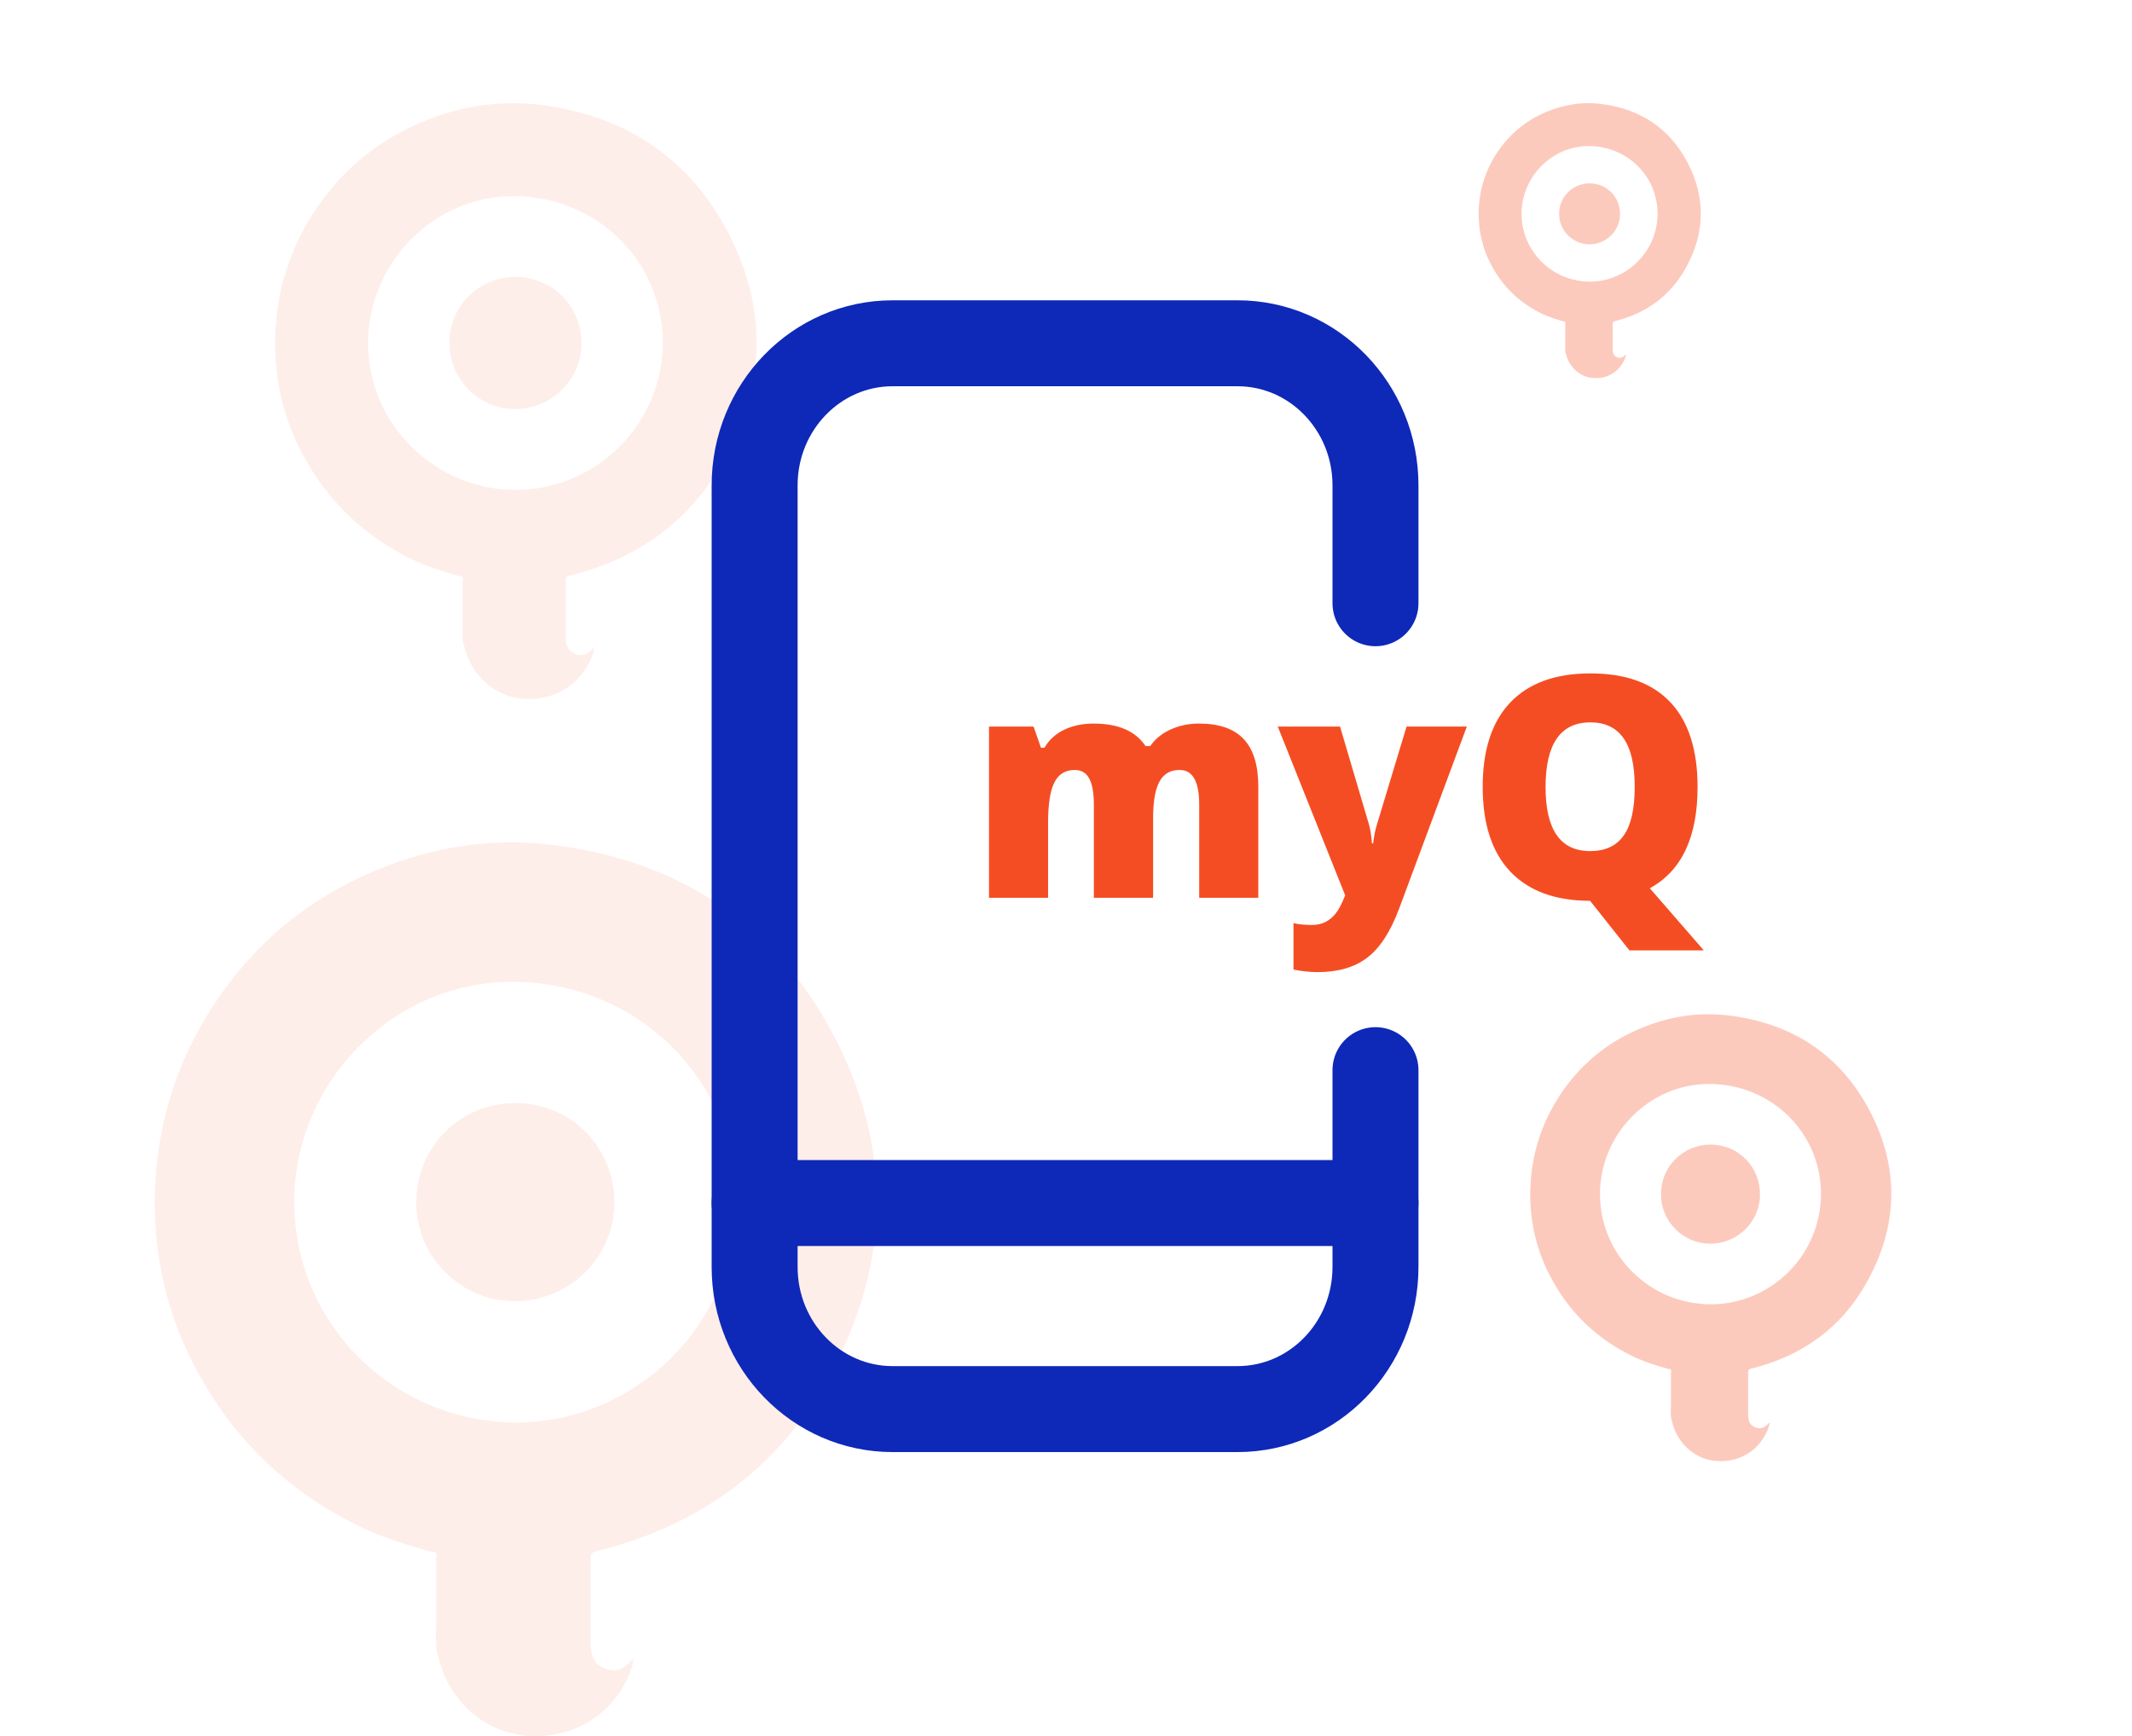 <svg width="124" height="101" viewBox="0 0 124 101" fill="none" xmlns="http://www.w3.org/2000/svg">
<g opacity="0.1">
<path d="M26.721 33.516C25.852 33.274 25.007 33.007 24.186 32.643C21.216 31.262 18.995 29.129 17.522 26.268C16.46 24.232 15.977 22.05 16.001 19.772C16.049 17.105 16.773 14.657 18.222 12.403C19.767 10.003 21.868 8.233 24.5 7.118C26.793 6.149 29.159 5.785 31.622 6.124C36.451 6.779 40.097 9.227 42.342 13.518C44.612 17.857 44.539 22.317 42.197 26.608C40.242 30.244 37.151 32.498 33.119 33.492C32.95 33.54 32.902 33.589 32.902 33.758C32.902 34.849 32.902 35.964 32.902 37.055C32.902 37.589 33.071 37.904 33.481 38.049C33.867 38.194 34.206 38.073 34.544 37.661C34.568 37.807 34.519 37.952 34.399 38.267C33.699 39.916 32.129 40.812 30.343 40.643C28.701 40.473 27.349 39.213 26.986 37.54C26.986 37.492 26.962 37.443 26.938 37.419C26.89 37.055 26.89 36.692 26.914 36.304C26.914 35.455 26.914 34.583 26.914 33.734C26.962 33.589 26.914 33.492 26.721 33.516ZM38.551 19.917C38.527 15.166 34.688 11.409 29.86 11.409C25.224 11.409 21.385 15.311 21.409 19.99C21.433 24.692 25.296 28.547 30.125 28.498C34.664 28.426 38.527 24.741 38.551 19.917Z" fill="#F54D23"/>
<path d="M26.142 19.942C26.142 17.784 27.88 16.087 30.029 16.112C32.178 16.136 33.844 17.857 33.82 20.014C33.796 22.099 32.081 23.796 29.957 23.796C27.856 23.796 26.118 22.05 26.142 19.942Z" fill="#F54D23"/>
</g>
<g opacity="0.3">
<path d="M97.041 79.637C96.389 79.455 95.755 79.255 95.139 78.983C92.912 77.946 91.246 76.346 90.141 74.201C89.345 72.674 88.983 71.038 89.001 69.329C89.037 67.329 89.58 65.493 90.667 63.802C91.826 62.002 93.401 60.675 95.375 59.839C97.095 59.111 98.87 58.839 100.717 59.093C104.338 59.584 107.073 61.42 108.757 64.638C110.459 67.892 110.404 71.238 108.648 74.456C107.181 77.183 104.863 78.874 101.839 79.619C101.713 79.655 101.676 79.692 101.676 79.819C101.676 80.637 101.676 81.473 101.676 82.291C101.676 82.691 101.803 82.928 102.111 83.037C102.401 83.146 102.654 83.055 102.908 82.746C102.926 82.855 102.89 82.964 102.799 83.2C102.274 84.437 101.097 85.109 99.757 84.982C98.525 84.855 97.511 83.909 97.24 82.655C97.24 82.619 97.222 82.582 97.204 82.564C97.167 82.291 97.167 82.019 97.186 81.728C97.186 81.091 97.186 80.437 97.186 79.801C97.222 79.692 97.186 79.619 97.041 79.637ZM105.914 69.438C105.896 65.874 103.016 63.056 99.395 63.056C95.918 63.056 93.039 65.984 93.057 69.492C93.075 73.019 95.972 75.91 99.594 75.874C102.998 75.819 105.896 73.056 105.914 69.438Z" fill="#F54D23"/>
<path d="M96.607 69.456C96.607 67.838 97.91 66.566 99.522 66.584C101.134 66.602 102.383 67.893 102.365 69.511C102.347 71.074 101.061 72.347 99.468 72.347C97.892 72.347 96.588 71.038 96.607 69.456Z" fill="#F54D23"/>
</g>
<g opacity="0.3">
<path d="M90.948 18.699C90.547 18.587 90.157 18.464 89.778 18.296C88.407 17.659 87.382 16.674 86.702 15.354C86.212 14.414 85.989 13.407 86 12.356C86.023 11.125 86.357 9.995 87.025 8.955C87.739 7.847 88.708 7.031 89.923 6.516C90.981 6.069 92.073 5.901 93.21 6.057C95.438 6.359 97.121 7.489 98.157 9.469C99.205 11.472 99.171 13.53 98.09 15.511C97.188 17.189 95.761 18.229 93.901 18.688C93.823 18.71 93.8 18.733 93.8 18.811C93.8 19.314 93.8 19.829 93.8 20.332C93.8 20.578 93.878 20.724 94.068 20.791C94.246 20.858 94.402 20.802 94.558 20.612C94.569 20.679 94.547 20.746 94.491 20.892C94.168 21.652 93.444 22.066 92.619 21.988C91.862 21.91 91.237 21.328 91.07 20.556C91.07 20.534 91.059 20.511 91.048 20.5C91.026 20.332 91.026 20.165 91.037 19.985C91.037 19.594 91.037 19.191 91.037 18.8C91.059 18.733 91.037 18.688 90.948 18.699ZM96.408 12.423C96.397 10.23 94.625 8.496 92.396 8.496C90.257 8.496 88.485 10.297 88.496 12.457C88.507 14.627 90.29 16.406 92.519 16.383C94.614 16.35 96.397 14.649 96.408 12.423Z" fill="#F54D23"/>
<path d="M90.681 12.434C90.681 11.438 91.483 10.655 92.475 10.667C93.466 10.678 94.235 11.472 94.224 12.468C94.213 13.43 93.422 14.213 92.441 14.213C91.472 14.213 90.67 13.408 90.681 12.434Z" fill="#F54D23"/>
</g>
<g opacity="0.1">
<path d="M25.081 90.274C23.777 89.91 22.51 89.511 21.279 88.965C16.824 86.893 13.492 83.693 11.283 79.402C9.689 76.348 8.965 73.076 9.001 69.658C9.074 65.658 10.16 61.985 12.333 58.604C14.651 55.004 17.802 52.35 21.749 50.677C25.19 49.223 28.739 48.677 32.433 49.186C39.676 50.168 45.145 53.841 48.513 60.276C51.917 66.785 51.809 73.475 48.296 79.911C45.362 85.365 40.727 88.747 34.679 90.238C34.425 90.311 34.353 90.383 34.353 90.638C34.353 92.274 34.353 93.947 34.353 95.583C34.353 96.383 34.606 96.856 35.222 97.074C35.801 97.292 36.308 97.11 36.815 96.492C36.852 96.71 36.779 96.928 36.598 97.401C35.548 99.873 33.194 101.219 30.514 100.964C28.051 100.71 26.023 98.819 25.48 96.31C25.48 96.237 25.444 96.165 25.407 96.128C25.335 95.583 25.335 95.037 25.371 94.456C25.371 93.183 25.371 91.874 25.371 90.601C25.444 90.383 25.371 90.238 25.081 90.274ZM42.827 69.876C42.791 62.749 37.033 57.113 29.789 57.113C22.836 57.113 17.078 62.967 17.114 69.985C17.15 77.039 22.945 82.82 30.188 82.748C36.996 82.638 42.791 77.112 42.827 69.876Z" fill="#F54D23"/>
<path d="M24.213 69.913C24.213 66.677 26.82 64.131 30.044 64.168C33.267 64.204 35.766 66.786 35.73 70.022C35.693 73.149 33.122 75.694 29.935 75.694C26.784 75.694 24.177 73.076 24.213 69.913Z" fill="#F54D23"/>
</g>
<g clip-path="url(#clip0)">
<path d="M80 62.252V73.702C80 78.268 76.407 81.969 71.976 81.969C67.544 81.969 56.346 81.969 51.915 81.969C47.483 81.969 43.89 78.268 43.89 73.702C43.89 69.136 43.89 28.235 43.89 28.235C43.89 23.67 47.483 19.969 51.915 19.969H71.976C76.407 19.969 80 23.67 80 28.235V35.092" stroke="#0E28B8" stroke-width="5" stroke-linecap="round" stroke-linejoin="round"/>
<path d="M43.89 69.981H80" stroke="#0E28B8" stroke-width="5" stroke-linecap="round" stroke-linejoin="round"/>
<path d="M69.747 52.225V46.811C69.747 46.137 69.653 45.633 69.466 45.299C69.284 44.959 68.994 44.79 68.596 44.79C68.068 44.79 67.682 45.015 67.436 45.466C67.189 45.917 67.066 46.623 67.066 47.584V52.225H63.621V46.811C63.621 46.137 63.533 45.633 63.357 45.299C63.182 44.959 62.898 44.79 62.505 44.79C61.966 44.79 61.573 45.03 61.327 45.51C61.081 45.991 60.958 46.776 60.958 47.866V52.225H57.522V42.267H60.114L60.545 43.498H60.747C61.011 43.041 61.392 42.692 61.89 42.452C62.394 42.211 62.965 42.091 63.603 42.091C65.039 42.091 66.047 42.528 66.627 43.401H66.899C67.181 42.991 67.57 42.671 68.068 42.443C68.572 42.209 69.126 42.091 69.73 42.091C70.907 42.091 71.777 42.393 72.34 42.997C72.902 43.6 73.184 44.517 73.184 45.748V52.225H69.747ZM74.317 42.267H77.939L79.626 47.98C79.708 48.279 79.764 48.639 79.793 49.061H79.863C79.91 48.657 79.981 48.302 80.074 47.998L81.806 42.267H85.312L81.375 52.858C80.871 54.206 80.25 55.158 79.512 55.714C78.779 56.271 77.821 56.549 76.638 56.549C76.181 56.549 75.712 56.499 75.231 56.4V53.702C75.542 53.772 75.897 53.807 76.295 53.807C76.6 53.807 76.866 53.748 77.095 53.631C77.323 53.514 77.522 53.347 77.692 53.13C77.862 52.919 78.044 52.571 78.237 52.084L74.317 42.267ZM98.733 45.783C98.733 48.695 97.808 50.658 95.956 51.671L99.094 55.284H94.769L92.502 52.427L92.493 52.419V52.41L92.484 52.401C90.469 52.401 88.922 51.835 87.844 50.705C86.772 49.574 86.235 47.927 86.235 45.765C86.235 43.627 86.769 41.995 87.835 40.87C88.907 39.739 90.463 39.173 92.502 39.173C94.547 39.173 96.097 39.733 97.151 40.852C98.206 41.971 98.733 43.615 98.733 45.783ZM89.892 45.783C89.892 48.267 90.756 49.509 92.484 49.509C93.363 49.509 94.014 49.208 94.436 48.604C94.863 48.001 95.077 47.06 95.077 45.783C95.077 44.499 94.86 43.553 94.427 42.944C93.999 42.329 93.357 42.021 92.502 42.021C90.762 42.021 89.892 43.275 89.892 45.783Z" fill="#F54D23"/>
</g>
<defs>
<clipPath id="clip0">
<rect width="124" height="100" fill="white"/>
</clipPath>
</defs>
</svg>
